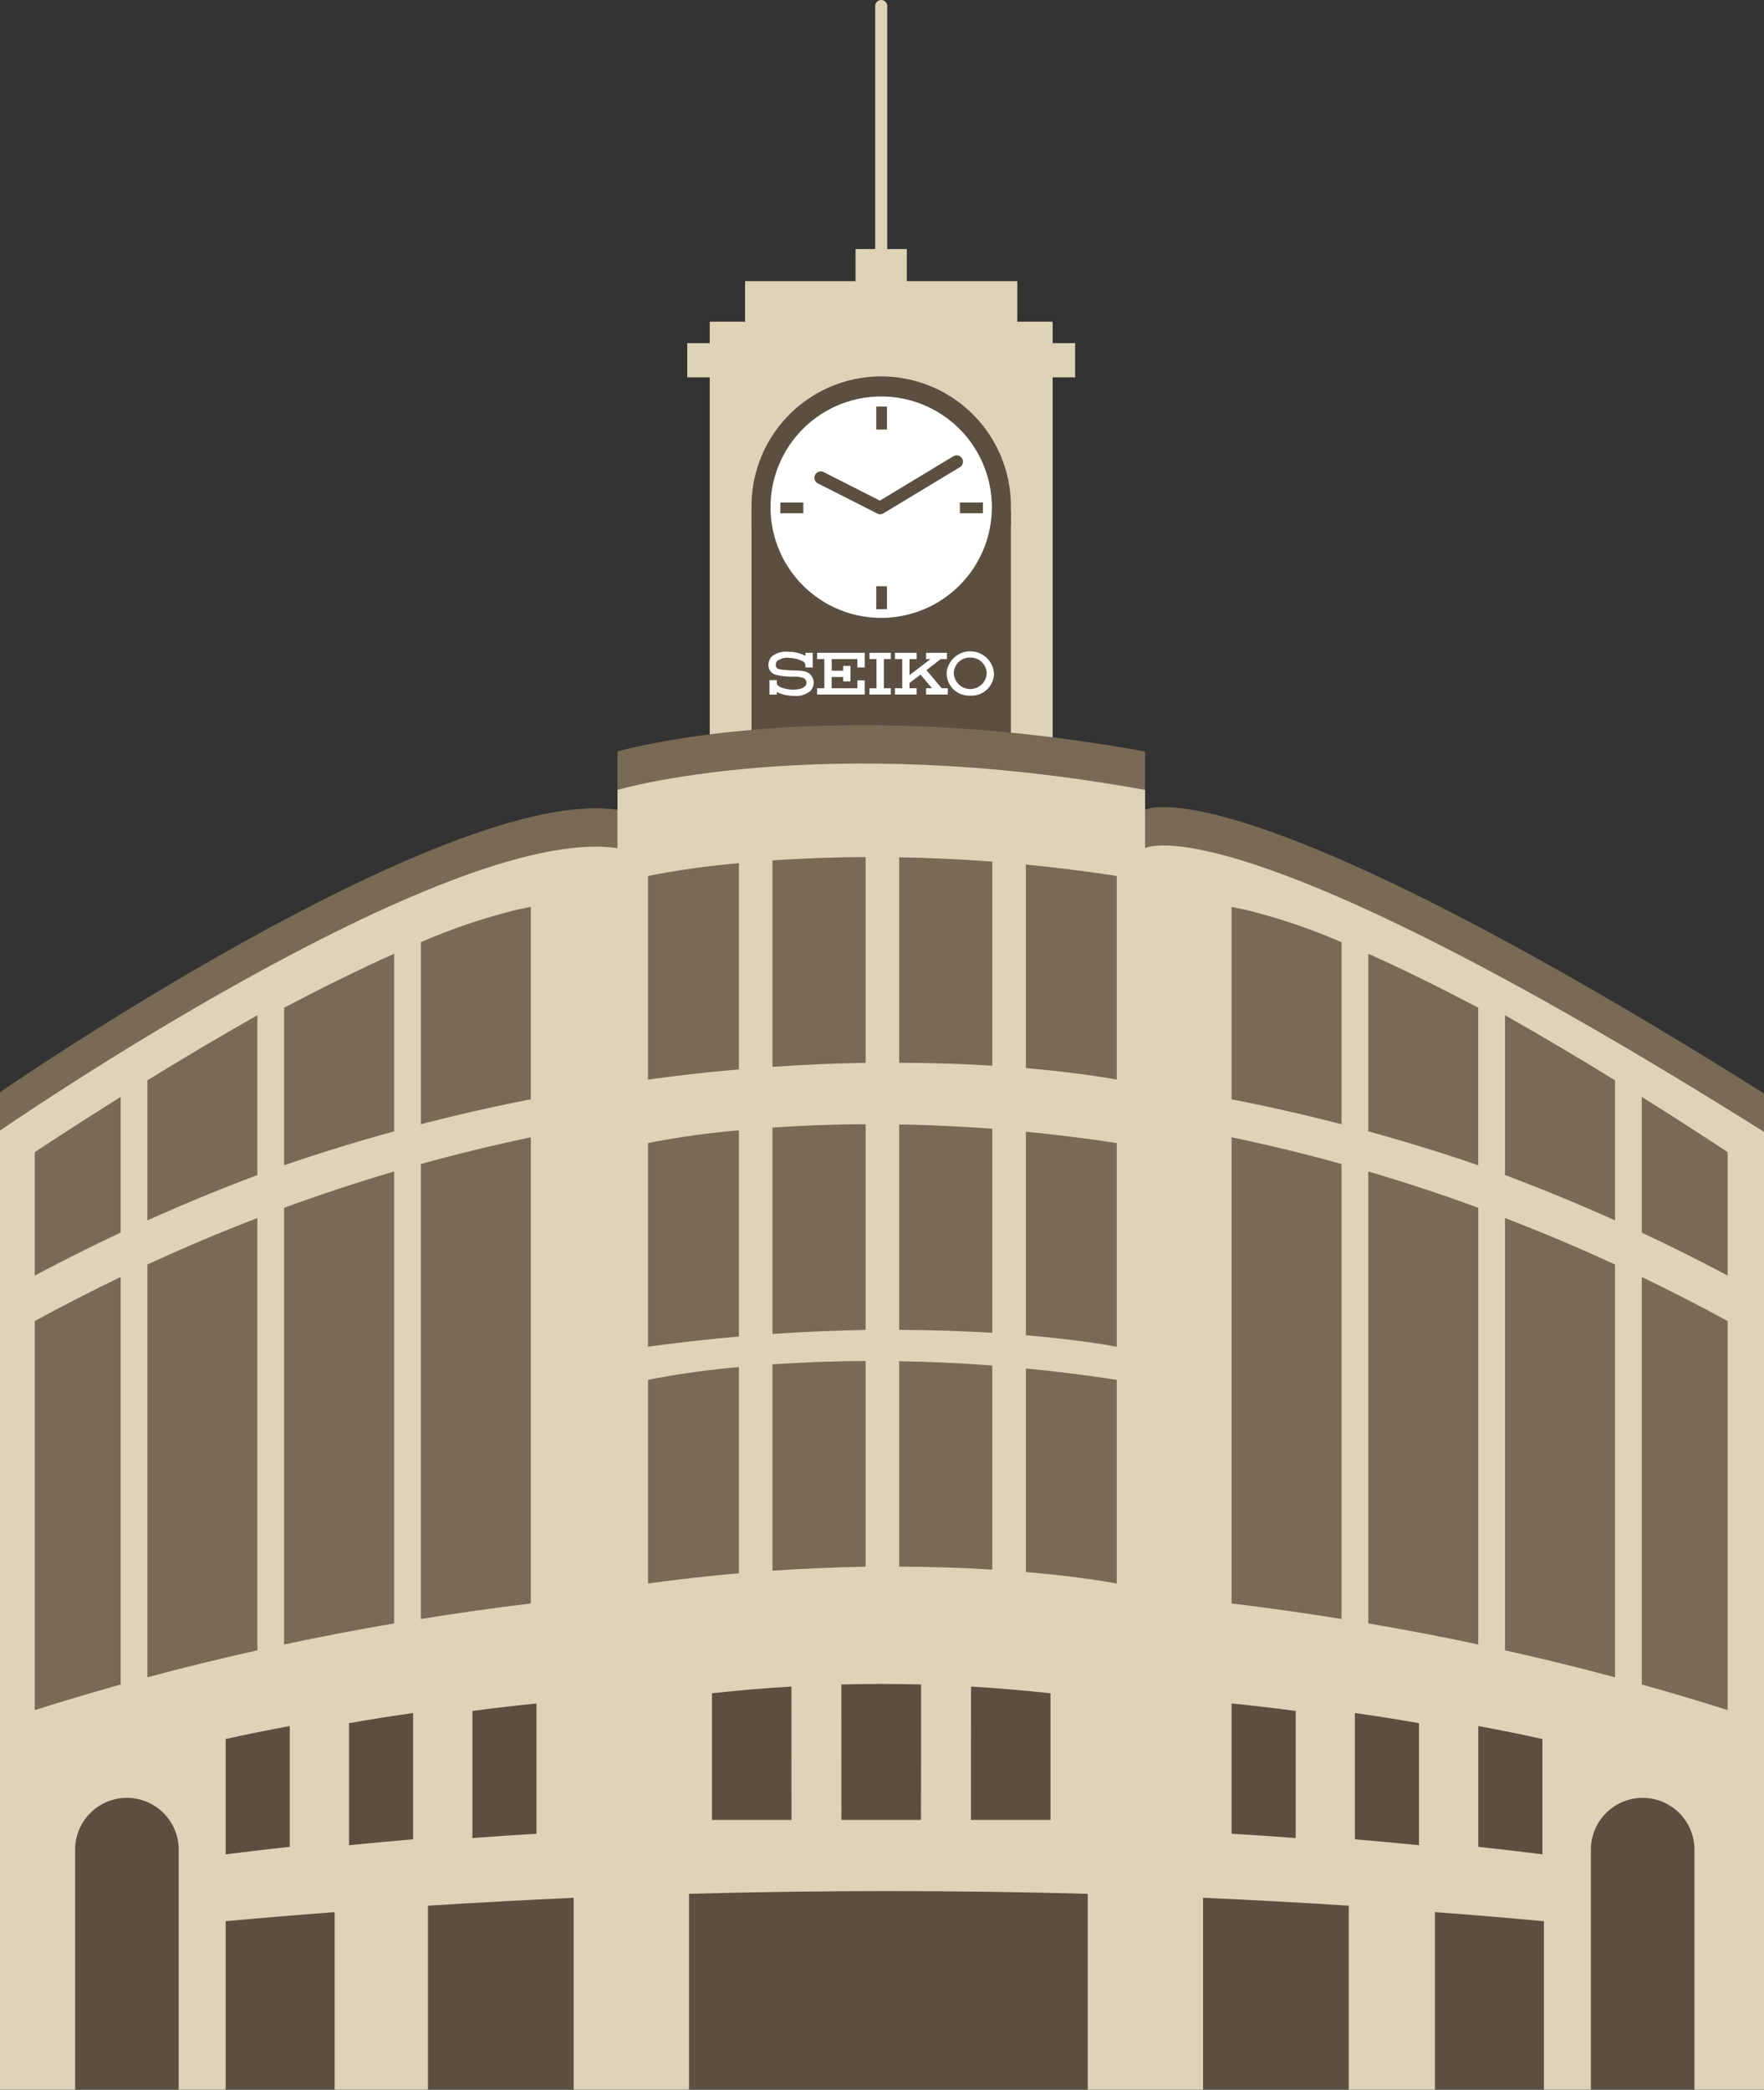 <svg id="img_map_illust_wako" xmlns="http://www.w3.org/2000/svg" xmlns:xlink="http://www.w3.org/1999/xlink" width="229.095" height="271.299" viewBox="0 0 229.095 271.299">
  <rect x="0" y="0" width="229.095" height="271.299" fill="#333333" stroke="none"/>
  <defs>
    <clipPath id="clip-path">
      <rect id="長方形_127" data-name="長方形 127" width="229.095" height="271.299" fill="none"/>
    </clipPath>
  </defs>
  <g id="グループ_14959" data-name="グループ 14959" clip-path="url(#clip-path)">
    <path id="パス_13920" data-name="パス 13920" d="M103.269,64.458a2.162,2.162,0,0,1-.931-.21L95.6,61.024a2.154,2.154,0,0,1,1.859-3.887l5.681,2.716,8.966-5.536a2.154,2.154,0,0,1,2.262,3.666L104.4,64.137a2.154,2.154,0,0,1-1.131.32" transform="translate(9.562 5.471)" fill="#e95a46"/>
    <path id="パス_13921" data-name="パス 13921" d="M128.5,41.573V38.79h-4.591V33.53H109.561V29.359H102.9V33.53H88.556v5.26h-4.59v2.783H81.045v4.441h2.921V94.056c6.6-.291,22.158-.735,44.535.085V46.013h2.921V41.573ZM106.243,78.784c-9.3,0-16.852-6.472-16.852-14.465s7.552-14.481,16.852-14.481,16.833,6.49,16.833,14.481-7.532,14.465-16.833,14.465" transform="translate(8.211 2.975)" fill="#dfd3b7"/>
    <path id="パス_13922" data-name="パス 13922" d="M103.988,34.643h0a.783.783,0,0,1-.783-.783V.783a.783.783,0,1,1,1.566,0V33.86a.783.783,0,0,1-.783.783" transform="translate(10.457 0)" fill="#dfd3b7"/>
    <path id="パス_13923" data-name="パス 13923" d="M88.623,91.465h33.684V61.215a16.842,16.842,0,1,0-33.684,0Z" transform="translate(8.979 4.496)" fill="#5b4f41"/>
    <path id="パス_13924" data-name="パス 13924" d="M119.608,61.11a14.371,14.371,0,1,1-14.371-14.371A14.371,14.371,0,0,1,119.608,61.11" transform="translate(9.206 4.736)" fill="#fff"/>
    <path id="パス_13925" data-name="パス 13925" d="M112.565,79.647a2.059,2.059,0,0,1,2.064-2.055l.069,0a2.086,2.086,0,0,1,2.138,2.035v.035a2.138,2.138,0,0,1-4.27-.018m2.133,2.888a2.906,2.906,0,0,0,3.078-2.722c0-.053.006-.106.006-.157a3.09,3.09,0,0,0-6.15-.15c0,.047,0,.095,0,.142a2.914,2.914,0,0,0,2.934,2.892c.045,0,.091,0,.138,0" transform="translate(11.31 7.779)" fill="#fff"/>
    <path id="パス_13926" data-name="パス 13926" d="M105.3,77.767v-.813h-2.767v.813h.913V81.56h-.913v.813H105.3V81.56h-.9V77.767Z" transform="translate(10.389 7.797)" fill="#fff"/>
    <path id="パス_13927" data-name="パス 13927" d="M96.351,76.954v.814H97.3v3.792h-.948v.813h5.236v0h.949V80.532h-.949v1.028H98.248V80.095h1.493v.569h.948V78.659h-.947v.623H98.249V77.768h3.339v1.086h.949v-1.9Z" transform="translate(9.762 7.797)" fill="#fff"/>
    <path id="パス_13928" data-name="パス 13928" d="M95.552,80.85c0,.458-.427.891-1.754.9-.617,0-2.09-.229-2.1-.872v-.359h-.947v1.872H91.7v-.326a5.042,5.042,0,0,0,2.157.489,2.935,2.935,0,0,0,2.213-.635,1.646,1.646,0,0,0,.429-1.061,1.524,1.524,0,0,0-1.248-1.495,6.885,6.885,0,0,0-.877-.093,21.15,21.15,0,0,1-2.161-.133c-.39-.047-.662-.228-.641-.65a.7.7,0,0,1,.195-.467,2.26,2.26,0,0,1,1.61-.39,4.041,4.041,0,0,1,1.595.389.62.62,0,0,1,.445.594v.256h.949v-1.9h-.949v.394a4.562,4.562,0,0,0-2.211-.525,2.923,2.923,0,0,0-2.116.578,1.555,1.555,0,0,0-.475,1.081,1.321,1.321,0,0,0,.878,1.307,10.282,10.282,0,0,0,2.349.267,3.359,3.359,0,0,1,1.38.195.675.675,0,0,1,.329.587" transform="translate(9.181 7.785)" fill="#fff"/>
    <path id="パス_13929" data-name="パス 13929" d="M109.583,82.374H112.4v-.819H111.6L109.622,79.2l1.865-1.432h.806v-.812h-2.71v.812h.57l-2.725,2.09V77.766h.933v-.813h-2.823v.813h.941v3.793h-.941v.813h2.82v-.813h-.933v-.678l1.431-1.1,1.487,1.771h-.761Z" transform="translate(10.693 7.797)" fill="#fff"/>
    <rect id="長方形_123" data-name="長方形 123" width="1.395" height="2.983" transform="translate(113.8 52.787)" fill="#5b4f41"/>
    <rect id="長方形_124" data-name="長方形 124" width="1.395" height="2.983" transform="translate(113.8 76.108)" fill="#5b4f41"/>
    <rect id="長方形_125" data-name="長方形 125" width="2.983" height="1.395" transform="translate(124.667 65.241)" fill="#5b4f41"/>
    <rect id="長方形_126" data-name="長方形 126" width="2.983" height="1.395" transform="translate(101.347 65.241)" fill="#5b4f41"/>
    <path id="パス_13930" data-name="パス 13930" d="M104.577,61.324a.828.828,0,0,1-.373-.089l-7.716-3.913a.826.826,0,1,1,.747-1.474l7.308,3.706,9.518-5.746a.827.827,0,1,1,.855,1.415L105,61.206a.833.833,0,0,1-.427.118" transform="translate(9.73 5.44)" fill="#5b4f41"/>
    <path id="パス_13931" data-name="パス 13931" d="M0,133.138s58-40,80.194-36.663V88.907s26.046-7.7,68.516,0v7.568S159.948,89.887,229.1,133.3V257.633H0Z" transform="translate(0 8.661)" fill="#796a56"/>
    <path id="パス_13932" data-name="パス 13932" d="M0,137.661s58-40,80.194-36.664V93.43s26.046-7.7,68.516,0V101s11.238-6.588,80.385,36.825V262.156H0Z" transform="translate(0 9.12)" fill="#dfd3b7"/>
    <path id="パス_13933" data-name="パス 13933" d="M191.767,128.129c-4.269-2.624-9.17-5.553-14.285-8.447v20.747q7.191,2.7,14.285,5.888Z" transform="translate(17.982 12.126)" fill="#796a56"/>
    <path id="パス_13934" data-name="パス 13934" d="M175.643,142.813q-7.1-2.6-14.285-4.714v58.672q7.18,1.226,14.285,2.735Z" transform="translate(16.348 13.992)" fill="#796a56"/>
    <path id="パス_13935" data-name="パス 13935" d="M191.767,149.621q-7.089-3.269-14.285-6.033v56.123q7.193,1.6,14.285,3.5Z" transform="translate(17.982 14.548)" fill="#796a56"/>
    <path id="パス_13936" data-name="パス 13936" d="M159.518,137.539q-7.112-1.973-14.285-3.471v60.523q7.17.869,14.285,2.015Z" transform="translate(14.715 13.583)" fill="#796a56"/>
    <path id="パス_13937" data-name="パス 13937" d="M168.1,203.255q-4.138-.727-8.324-1.317v16.4q4.184.342,8.324.764Z" transform="translate(16.189 20.46)" fill="#5b4f41"/>
    <path id="パス_13938" data-name="パス 13938" d="M182.653,205.158q-4.13-.914-8.324-1.686v15.683q4.191.448,8.324.978Z" transform="translate(17.663 20.615)" fill="#5b4f41"/>
    <path id="パス_13939" data-name="パス 13939" d="M153.557,201.782q-4.145-.552-8.324-.97v16.913q4.178.243,8.324.563Z" transform="translate(14.715 20.346)" fill="#5b4f41"/>
    <path id="パス_13940" data-name="パス 13940" d="M161.357,135.493q7.179,1.971,14.285,4.4V119.441c-4.772-2.512-9.641-4.934-14.285-7.009Z" transform="translate(16.348 11.391)" fill="#796a56"/>
    <path id="パス_13941" data-name="パス 13941" d="M47.789,112.432c-4.644,2.074-9.513,4.5-14.285,7.008v20.449q7.1-2.427,14.285-4.4Z" transform="translate(3.395 11.391)" fill="#796a56"/>
    <path id="パス_13942" data-name="パス 13942" d="M47.789,138.1q-7.181,2.114-14.285,4.714v56.693q7.1-1.508,14.285-2.736Z" transform="translate(3.395 13.992)" fill="#796a56"/>
    <path id="パス_13943" data-name="パス 13943" d="M17.379,146.316q7.092-3.187,14.285-5.887V119.682c-5.116,2.894-10.016,5.823-14.285,8.447Z" transform="translate(1.761 12.126)" fill="#796a56"/>
    <path id="パス_13944" data-name="パス 13944" d="M193.607,150.537v52.907q5.615,1.563,11.15,3.319V156.255q-5.534-3.017-11.15-5.718" transform="translate(19.616 15.252)" fill="#796a56"/>
    <path id="パス_13945" data-name="パス 13945" d="M31.665,143.588q-7.194,2.765-14.285,6.033V203.21q7.09-1.895,14.285-3.5Z" transform="translate(1.761 14.548)" fill="#796a56"/>
    <path id="パス_13946" data-name="パス 13946" d="M15.252,150.537q-5.615,2.7-11.151,5.718v50.509q5.539-1.746,11.151-3.319Z" transform="translate(0.416 15.252)" fill="#796a56"/>
    <path id="パス_13947" data-name="パス 13947" d="M22.308,218.739v31.079H8.861V218.739a6.724,6.724,0,1,1,13.447,0" transform="translate(0.898 21.48)" fill="#5b4f41"/>
    <path id="パス_13948" data-name="パス 13948" d="M40.763,225.41v23.051H26.611V226.588q7.07-.644,14.152-1.178" transform="translate(2.696 22.838)" fill="#5b4f41"/>
    <path id="パス_13949" data-name="パス 13949" d="M69.392,223.72v24.912H50.471V224.744q9.466-.595,18.921-1.024" transform="translate(5.114 22.667)" fill="#5b4f41"/>
    <path id="パス_13950" data-name="パス 13950" d="M133.035,223.283v25.429H81.251V223.283q25.886-.71,51.784,0" transform="translate(8.232 22.587)" fill="#5b4f41"/>
    <path id="パス_13951" data-name="パス 13951" d="M160.792,224.744v23.888H141.871V223.72q9.449.413,18.921,1.024" transform="translate(14.374 22.667)" fill="#5b4f41"/>
    <path id="パス_13952" data-name="パス 13952" d="M183.368,226.588v21.872H169.216V225.41q7.087.529,14.152,1.178" transform="translate(17.145 22.838)" fill="#5b4f41"/>
    <path id="パス_13953" data-name="パス 13953" d="M201.053,218.739v31.079H187.606V218.739a6.724,6.724,0,1,1,13.447,0" transform="translate(19.008 21.48)" fill="#5b4f41"/>
    <path id="パス_13954" data-name="パス 13954" d="M124.826,199.69v16.443H114.5q0-8.656.011-17.313c3.447.2,6.883.5,10.319.87" transform="translate(11.6 20.144)" fill="#5b4f41"/>
    <path id="パス_13955" data-name="パス 13955" d="M109.568,198.576q0,8.805-.011,17.588H99.227q-.017-8.789-.011-17.588c3.447-.088,6.905-.088,10.352,0" transform="translate(10.052 20.113)" fill="#5b4f41"/>
    <path id="パス_13956" data-name="パス 13956" d="M94.286,216.133H83.956V199.69c3.436-.374,6.872-.672,10.319-.87q.017,8.656.011,17.313" transform="translate(8.506 20.144)" fill="#5b4f41"/>
    <path id="パス_13957" data-name="パス 13957" d="M15.252,146.926V129.309C8.555,133.5,4.1,136.485,4.1,136.485V152.5q5.539-2.937,11.151-5.577" transform="translate(0.416 13.101)" fill="#796a56"/>
    <path id="パス_13958" data-name="パス 13958" d="M63.914,134.068q-7.171,1.5-14.285,3.471v59.066q7.113-1.145,14.285-2.014Z" transform="translate(5.028 13.583)" fill="#796a56"/>
    <path id="パス_13959" data-name="パス 13959" d="M193.607,146.926q5.613,2.628,11.15,5.577V136.485s-4.454-2.989-11.15-7.176Z" transform="translate(19.616 13.101)" fill="#796a56"/>
    <path id="パス_13960" data-name="パス 13960" d="M145.233,131.89q7.17,1.4,14.285,3.238V111.5a77.053,77.053,0,0,0-12.493-4.22c-.606-.134-1.193-.243-1.792-.368Z" transform="translate(14.715 10.832)" fill="#796a56"/>
    <path id="パス_13961" data-name="パス 13961" d="M49.629,135.127q7.113-1.84,14.285-3.238V106.908c-.6.124-1.186.231-1.792.366a77.273,77.273,0,0,0-12.493,4.22Z" transform="translate(5.028 10.832)" fill="#796a56"/>
    <path id="パス_13962" data-name="パス 13962" d="M88.222,101.761v26.773c-3.777.319-7.72.76-11.806,1.322V103.413a109.545,109.545,0,0,1,11.806-1.652" transform="translate(7.742 10.31)" fill="#796a56"/>
    <path id="パス_13963" data-name="パス 13963" d="M103.188,101.041v26.707c-3.778.066-7.819.22-12.092.518v-26.8c3.535-.242,7.588-.418,12.092-.43" transform="translate(9.23 10.237)" fill="#796a56"/>
    <path id="パス_13964" data-name="パス 13964" d="M118.128,101.623v26.5c-3.535-.22-7.588-.374-12.092-.385V101.061c3.778.066,7.819.242,12.092.562" transform="translate(10.743 10.239)" fill="#796a56"/>
    <path id="パス_13965" data-name="パス 13965" d="M132.782,103.4v26.443s-4.262-.848-11.806-1.5V101.921q5.666.545,11.806,1.476" transform="translate(12.257 10.326)" fill="#796a56"/>
    <path id="パス_13966" data-name="パス 13966" d="M88.222,133.251v26.774c-3.777.319-7.72.759-11.806,1.32V134.9a109.545,109.545,0,0,1,11.806-1.652" transform="translate(7.742 13.501)" fill="#796a56"/>
    <path id="パス_13967" data-name="パス 13967" d="M103.188,132.531v26.707c-3.778.066-7.819.22-12.092.518V132.962c3.535-.243,7.588-.42,12.092-.431" transform="translate(9.23 13.428)" fill="#796a56"/>
    <path id="パス_13968" data-name="パス 13968" d="M118.128,133.113v26.5c-3.535-.22-7.588-.374-12.092-.385V132.551c3.778.066,7.819.242,12.092.562" transform="translate(10.743 13.43)" fill="#796a56"/>
    <path id="パス_13969" data-name="パス 13969" d="M132.782,134.887v26.443s-4.262-.847-11.806-1.5V133.411c3.778.365,7.72.848,11.806,1.476" transform="translate(12.257 13.517)" fill="#796a56"/>
    <path id="パス_13970" data-name="パス 13970" d="M88.222,161.162v26.773c-3.777.32-7.72.76-11.806,1.323V162.814a109.9,109.9,0,0,1,11.806-1.652" transform="translate(7.742 16.329)" fill="#796a56"/>
    <path id="パス_13971" data-name="パス 13971" d="M103.188,160.442v26.707c-3.778.066-7.819.22-12.092.518V160.873c3.535-.242,7.588-.42,12.092-.431" transform="translate(9.23 16.256)" fill="#796a56"/>
    <path id="パス_13972" data-name="パス 13972" d="M118.128,161.024v26.5c-3.535-.22-7.588-.374-12.092-.385V160.463c3.778.065,7.819.242,12.092.561" transform="translate(10.743 16.258)" fill="#796a56"/>
    <path id="パス_13973" data-name="パス 13973" d="M132.782,162.8v26.444s-4.262-.848-11.806-1.5V161.323c3.778.363,7.72.847,11.806,1.475" transform="translate(12.257 16.345)" fill="#796a56"/>
    <path id="パス_13974" data-name="パス 13974" d="M41.159,203.255q4.138-.727,8.324-1.317v16.4q-4.184.342-8.324.764Z" transform="translate(4.17 20.46)" fill="#5b4f41"/>
    <path id="パス_13975" data-name="パス 13975" d="M26.611,205.158q4.13-.914,8.324-1.686v15.683q-4.191.448-8.324.978Z" transform="translate(2.696 20.615)" fill="#5b4f41"/>
    <path id="パス_13976" data-name="パス 13976" d="M55.707,201.782q4.145-.552,8.324-.97v16.913q-4.178.243-8.324.563Z" transform="translate(5.644 20.346)" fill="#5b4f41"/>
  </g>
</svg>
